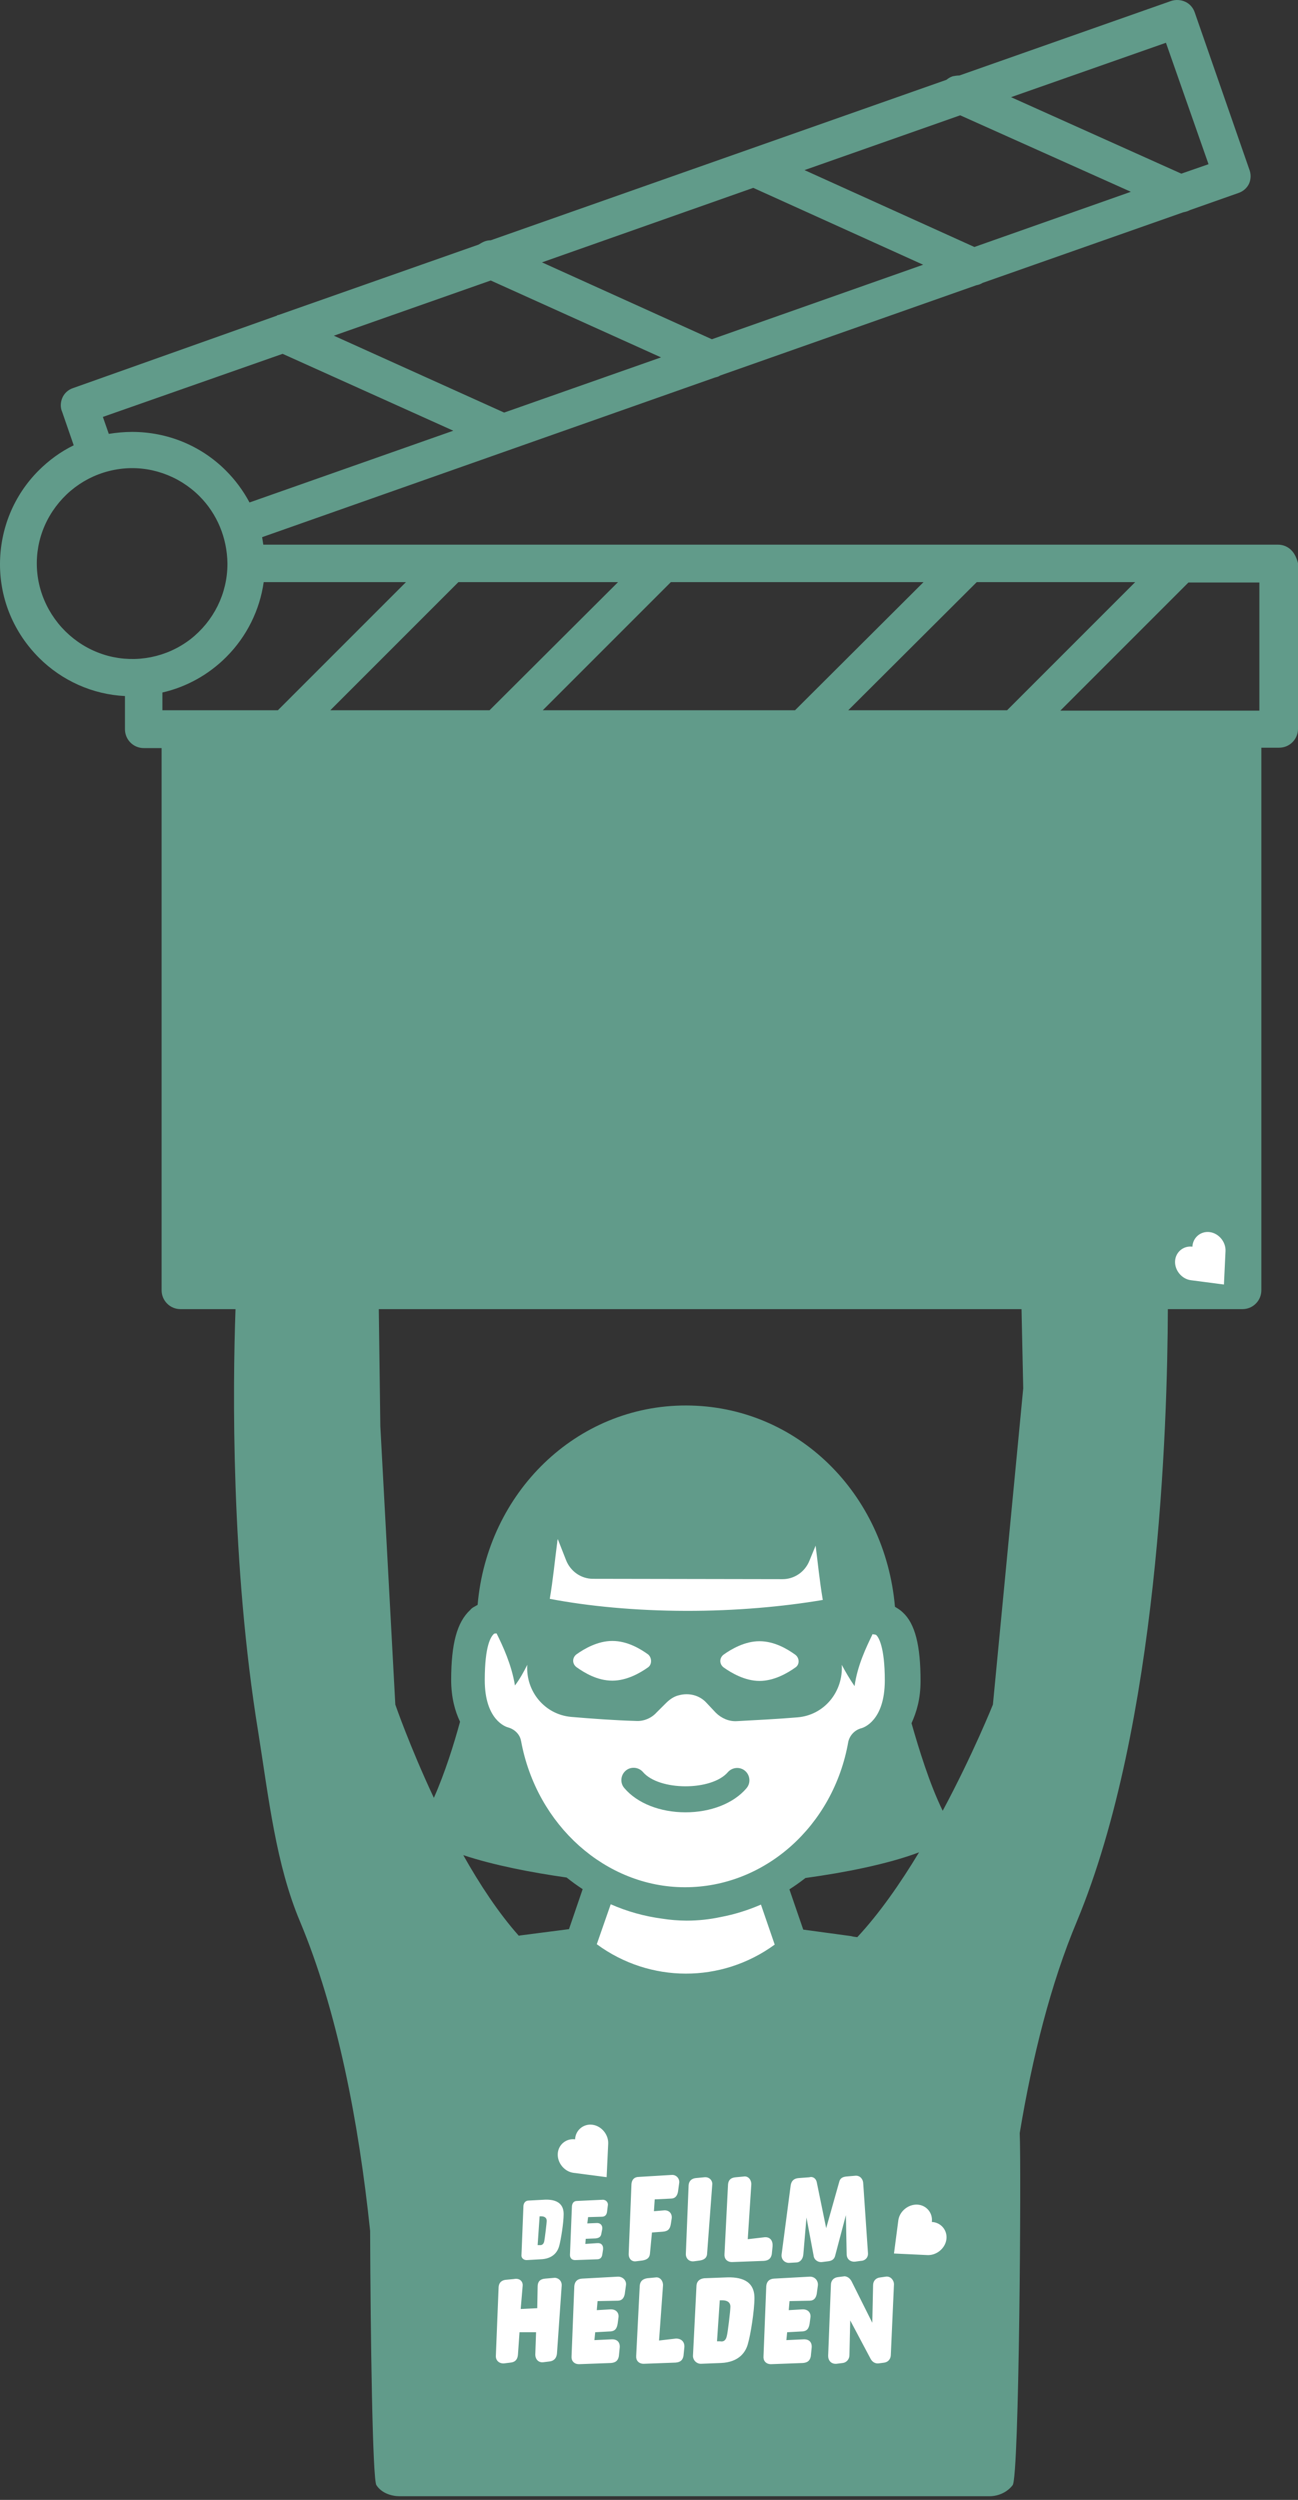 <svg width="282" height="543" viewBox="0 0 282 543" fill="none" xmlns="http://www.w3.org/2000/svg">
<rect x="0" y="0" width="282" height="543" fill="#333333" stroke="none"/>
<path d="M280.544 119.503C279.773 118.732 278.746 118.304 277.633 118.304H57.205C57.119 117.79 57.034 117.19 56.948 116.677L155.344 81.994C155.687 81.908 156.115 81.823 156.457 81.566L212.121 61.955C212.635 61.869 213.063 61.698 213.491 61.441L257.08 46.112C257.594 46.027 258.108 45.855 258.621 45.599L269.069 41.916C270.097 41.574 270.953 40.803 271.381 39.861C271.809 38.833 271.809 37.72 271.381 36.692L259.563 2.695C259.221 1.667 258.45 0.811 257.508 0.383C256.566 -0.046 255.453 -0.131 254.425 0.211L208.439 16.397C207.925 16.397 207.411 16.482 206.983 16.568C206.469 16.739 206.041 16.996 205.613 17.339L106.617 52.193C106.189 52.193 105.675 52.278 105.247 52.45C104.819 52.621 104.391 52.878 103.962 53.135L60.63 68.378C60.545 68.378 60.373 68.463 60.288 68.463C60.202 68.463 60.202 68.463 60.202 68.549L15.843 84.306C14.815 84.649 13.959 85.419 13.53 86.447C13.102 87.475 13.102 88.588 13.53 89.53L16.014 96.723C13.188 98.094 10.619 99.978 8.392 102.204C2.997 107.599 0 114.878 0 122.586C0 130.293 3.083 137.486 8.478 142.881C13.445 147.848 20.125 150.845 27.147 151.188V158.381C27.147 159.495 27.575 160.522 28.346 161.293C29.116 162.064 30.144 162.492 31.257 162.492H35.111V280.242C35.111 281.355 35.539 282.383 36.31 283.153C37.081 283.924 38.108 284.352 39.221 284.352H51.168C50.551 301.574 50.183 339.879 56.092 376.154C58.404 390.713 59.945 404.928 65.169 417.345C73.219 436.528 77.929 460.763 80.412 484.57C80.498 507.006 80.926 538.778 81.783 539.805C82.896 541.518 85.037 542.203 86.835 542.203H214.947C217.002 542.203 218.886 541.261 219.999 539.805C221.455 538.178 221.883 470.012 221.541 463.332C224.281 446.804 228.306 430.79 233.958 417.345C251.693 374.69 253.637 309.529 253.723 284.352H269.925C271.039 284.352 272.066 283.924 272.837 283.153C273.608 282.383 274.036 281.355 274.036 280.242V162.406H277.889C279.003 162.406 280.03 161.978 280.801 161.207C281.572 160.437 282 159.409 282 158.296V122.329C281.743 121.301 281.315 120.273 280.544 119.503ZM212.206 126.439H246.632L218.8 154.271H184.289L212.206 126.439ZM200.646 126.439L172.728 154.271H117.921L145.753 126.439H200.646ZM99.595 126.439H134.278L106.36 154.271H71.763L99.595 126.439ZM253.312 9.289L262.561 35.665L256.652 37.72L219.657 21.107L253.312 9.289ZM208.61 25.046L245.69 41.659L211.693 53.648L174.783 36.949L208.61 25.046ZM163.651 40.803L200.56 57.502L154.659 73.687L117.75 56.988L163.651 40.803ZM106.617 60.927L143.612 77.626L109.529 89.616L72.534 72.916L106.617 60.927ZM61.401 76.856L98.482 93.555L54.208 109.141C52.837 106.572 51.125 104.259 49.069 102.204C43.675 96.809 36.395 93.812 28.688 93.812C26.975 93.812 25.263 93.983 23.636 94.24L22.351 90.558L61.401 76.856ZM23.464 142.453C17.127 140.74 12.075 136.202 9.591 130.293C7.108 124.384 7.536 117.619 10.79 112.052C14.044 106.486 19.611 102.718 26.033 101.862C32.37 101.005 38.793 103.232 43.332 107.77C47.185 111.624 49.327 116.848 49.412 122.329V122.5C49.412 128.923 46.415 134.917 41.362 138.856C36.224 142.796 29.63 144.08 23.464 142.453ZM35.282 154.271V150.417C40.506 149.218 45.302 146.564 49.155 142.71C53.608 138.257 56.434 132.519 57.291 126.439H88.205L60.373 154.271H35.282ZM123.616 419.024L113.091 420.385C112.963 420.403 112.834 420.428 112.706 420.454C108.287 415.487 104.219 409.287 100.648 402.95C107.311 405.159 115.438 406.718 123.102 407.814C124.224 408.713 125.389 409.552 126.587 410.34L123.616 419.032V419.024ZM186.259 420.771L185.428 420.66C185.24 420.617 185.051 420.565 184.863 420.531L174.509 419.127L171.504 410.383C172.703 409.612 173.867 408.79 174.989 407.917C183.553 406.727 192.69 404.954 199.669 402.342C195.644 409.013 191.089 415.581 186.25 420.771H186.259ZM222.312 301.48L215.718 370.245C215.718 370.245 211.461 380.907 204.808 393.316C201.922 387.424 199.609 379.802 198.034 374.296C199.13 371.864 199.986 369.072 199.995 365.184C200.012 357.409 198.804 352.664 196.133 350.224C195.644 349.736 195.036 349.367 194.437 349.008C192.296 324.327 173.131 305.333 149.067 305.282C125.243 305.239 105.881 324.156 103.765 348.588C103.157 348.948 102.549 349.196 102.181 349.676C99.261 352.347 98.036 357.083 98.019 364.859C98.019 368.747 98.858 371.667 99.946 373.979C98.653 378.732 96.675 385.078 94.26 390.507C89.019 379.34 85.885 370.245 85.885 370.245L82.63 309.786L82.296 284.352H221.935L222.303 301.48H222.312ZM273.608 154.357H230.361L258.193 126.525H273.608V154.357Z" fill="#619B8A"/>
<path d="M121.055 335.129C121.055 334.641 121.175 334.401 121.175 334.281L122.991 338.905C123.958 341.337 126.262 342.922 128.814 342.93L170.013 343.007C172.565 343.007 174.878 341.44 175.854 339.008L177.198 335.728C177.678 339.376 178.038 343.264 178.757 347.52C170.245 348.959 159.917 349.918 148.973 349.892C138.037 349.867 127.829 348.882 119.445 347.28C120.182 342.904 120.559 338.777 121.047 335.129H121.055Z" fill="white"/>
<path d="M172.778 362.207C171.074 363.423 168.154 365.119 164.994 365.11C161.834 365.101 158.922 363.397 157.218 362.181C156.25 361.453 156.25 360.117 157.218 359.39C158.922 358.174 161.842 356.478 165.002 356.486C168.282 356.486 171.074 358.199 172.778 359.415C173.746 360.143 173.746 361.608 172.778 362.207Z" fill="white"/>
<path d="M140.811 362.147C139.107 363.363 136.187 365.059 133.027 365.05C129.747 365.05 126.955 363.337 125.251 362.121C124.283 361.393 124.283 360.058 125.251 359.33C126.955 358.114 129.876 356.418 133.035 356.427C136.315 356.427 139.107 358.139 140.811 359.355C141.659 360.083 141.659 361.548 140.811 362.147Z" fill="white"/>
<path d="M113.195 378.135C112.955 376.679 111.739 375.583 110.403 375.215C109.915 375.095 105.299 373.622 105.316 364.87C105.334 357.334 106.669 355.51 107.278 354.911C107.397 354.791 107.646 354.791 107.886 354.791C109.221 357.471 111.157 361.607 111.876 366.103C112.972 364.648 113.829 363.072 114.557 361.607C114.18 367.319 118.307 372.432 124.139 372.929C128.515 373.305 133.619 373.674 138.115 373.802C139.819 373.93 141.523 373.203 142.62 371.987L144.692 369.923C145.42 369.195 146.396 368.467 147.492 368.227C149.685 367.628 151.988 368.236 153.444 369.82L155.508 372.012C156.724 373.228 158.419 373.965 160.124 373.845C164.38 373.614 169.115 373.374 173.252 373.023C179.083 372.552 183.228 367.448 182.877 361.616C183.725 363.2 184.573 364.656 185.66 366.24C186.277 361.744 188.229 357.737 189.574 354.945C189.814 355.065 190.182 354.945 190.422 355.193C190.79 355.561 192.237 357.505 192.229 365.041C192.212 373.793 187.587 375.241 187.227 375.361C185.772 375.72 184.676 376.816 184.307 378.272C181.113 396.616 166.135 409.958 148.751 409.923C131.615 409.889 116.569 396.496 113.204 378.135H113.195Z" fill="white"/>
<path d="M129.652 422.315L132.684 413.623C136.221 415.173 139.972 416.235 143.859 416.749C145.589 417.023 147.362 417.168 149.169 417.177C151.704 417.177 154.17 416.911 156.568 416.397C159.591 415.824 162.528 414.907 165.32 413.691L168.309 422.383C156.731 430.819 141.205 430.784 129.661 422.306L129.652 422.315Z" fill="white"/>
<path d="M162.151 388.446C163.128 387.35 163.008 385.654 161.912 384.678C160.815 383.702 159.12 383.821 158.144 384.918C154.607 389.045 143.183 389.02 139.672 384.883C138.704 383.787 137 383.659 135.904 384.635C134.808 385.603 134.679 387.307 135.655 388.403C138.447 391.691 143.423 393.644 148.895 393.652C154.367 393.661 159.351 391.726 162.151 388.454V388.446Z" fill="#619B8A"/>
<path d="M113.554 496.476L113.126 501.529L116.723 501.357L116.809 496.647C116.809 495.62 117.322 495.02 118.436 494.935L120.405 494.763C121.176 494.678 122.118 495.363 122.032 496.476L121.005 511.205C120.919 511.976 120.577 512.747 119.463 512.918L118.093 513.089C116.98 513.261 116.295 512.404 116.295 511.462L116.466 506.581H112.869L112.527 511.462C112.441 512.49 111.927 513.089 110.9 513.175L109.529 513.346C108.416 513.432 107.645 512.661 107.731 511.634L108.331 496.733C108.416 495.705 109.101 495.277 109.872 495.191L111.67 495.02C112.955 494.763 113.64 495.62 113.554 496.476Z" fill="white"/>
<path d="M135.992 496.39L135.735 498.274C135.564 499.131 135.136 499.73 134.194 499.73L129.826 499.816L129.655 501.785L132.566 501.614C133.851 501.529 134.536 502.385 134.365 503.412L134.194 504.697C134.022 505.725 133.68 506.41 132.395 506.41L129.312 506.581L129.141 508.294L132.823 508.122C134.194 508.037 134.793 508.893 134.622 510.092L134.45 511.805C134.279 512.661 133.851 513.175 132.738 513.261L125.801 513.518C124.688 513.518 124.088 512.747 124.174 511.805L124.774 496.562C124.859 495.62 125.373 495.02 126.401 494.935L134.279 494.506C135.392 494.506 136.163 495.448 135.992 496.39Z" fill="white"/>
<path d="M148.665 510.007L148.493 511.719C148.322 512.576 147.894 513.089 146.781 513.175L139.844 513.432C138.731 513.432 138.131 512.661 138.217 511.719L138.988 496.476C139.073 495.534 139.587 495.02 140.615 494.849L142.413 494.678C143.441 494.506 144.126 495.534 144.04 496.476L143.184 508.379L146.866 507.951C148.151 507.951 148.836 508.808 148.665 510.007Z" fill="white"/>
<path d="M151.322 496.39C151.407 495.448 152.092 494.935 153.034 494.849L157.573 494.678C160.827 494.506 163.91 495.277 163.91 499.131C163.91 501.871 163.054 507.181 162.54 508.893C162.112 510.777 160.656 513.089 156.631 513.261L152.264 513.432C151.322 513.432 150.551 512.661 150.551 511.719L151.322 496.39ZM157.915 507.352C158.087 506.838 158.686 501.957 158.686 501.015C158.686 499.987 157.83 499.645 156.973 499.645H156.374L155.775 508.551H156.46C157.316 508.722 157.744 508.208 157.915 507.352Z" fill="white"/>
<path d="M177.695 496.39L177.438 498.274C177.267 499.131 176.839 499.73 175.897 499.73L171.529 499.816L171.358 501.785L174.27 501.614C175.554 501.529 176.239 502.385 176.068 503.412L175.897 504.697C175.725 505.725 175.383 506.41 174.098 506.41L171.015 506.581L170.844 508.294L174.526 508.122C175.897 508.037 176.496 508.893 176.325 510.092L176.154 511.805C175.982 512.661 175.554 513.175 174.441 513.261L167.504 513.518C166.391 513.518 165.792 512.747 165.877 511.805L166.477 496.562C166.562 495.62 167.076 495.02 168.104 494.935L175.982 494.506C177.096 494.506 177.781 495.448 177.695 496.39Z" fill="white"/>
<path d="M184.974 495.448L189.513 504.526L189.684 496.39C189.684 495.363 190.369 494.763 191.226 494.678L192.425 494.506C193.538 494.335 194.223 495.363 194.223 496.134L193.538 511.462C193.538 512.233 193.11 513.004 192.168 513.175L190.883 513.346C190.113 513.432 189.513 513.004 189.171 512.404L184.717 504.012L184.546 511.548C184.546 512.49 183.861 513.175 183.09 513.261L181.72 513.432C180.607 513.518 179.922 512.747 179.922 511.719L180.521 496.305C180.521 495.363 181.121 494.678 182.148 494.592L183.519 494.421C184.289 494.506 184.717 495.02 184.974 495.448Z" fill="white"/>
<path d="M113.723 479.092C113.808 478.407 114.236 477.979 114.836 477.979L118.004 477.807C120.317 477.636 122.458 478.236 122.458 480.89C122.458 482.86 121.858 486.457 121.516 487.741C121.173 489.111 120.145 490.653 117.405 490.738L114.408 490.91C113.723 490.91 113.209 490.396 113.294 489.796L113.723 479.092ZM118.261 486.714C118.347 486.285 118.775 482.946 118.775 482.346C118.775 481.661 118.176 481.404 117.662 481.404H117.234L116.806 487.656H117.234C117.833 487.741 118.176 487.313 118.261 486.714Z" fill="white"/>
<path d="M132.049 479.092L131.878 480.462C131.792 481.061 131.45 481.49 130.765 481.49L127.767 481.575L127.596 482.945L129.566 482.86C130.422 482.774 130.936 483.374 130.85 484.144L130.679 485.001C130.593 485.771 130.251 486.114 129.394 486.2L127.254 486.285L127.168 487.399L129.737 487.227C130.679 487.142 131.107 487.741 131.022 488.597L130.85 489.711C130.765 490.31 130.422 490.738 129.737 490.738L124.941 490.91C124.171 490.91 123.828 490.396 123.828 489.796L124.256 479.177C124.342 478.492 124.684 478.064 125.37 478.064L130.85 477.807C131.621 477.722 132.22 478.407 132.049 479.092Z" fill="white"/>
<path d="M139.587 490.995L138.217 491.167C137.104 491.338 136.504 490.396 136.59 489.454L137.19 474.382C137.275 473.44 137.789 472.841 138.817 472.841L145.924 472.412C146.952 472.327 147.723 473.269 147.552 474.211L147.295 476.095C147.123 476.951 146.695 477.551 145.753 477.551L142.242 477.722L142.071 480.291L144.126 480.12C145.411 479.948 146.096 480.89 145.924 481.918L145.753 483.031C145.582 484.059 145.239 484.658 143.955 484.744L141.643 484.915L141.214 489.454C141.129 490.482 140.529 490.824 139.587 490.995Z" fill="white"/>
<path d="M152.091 490.995L150.807 491.167C149.694 491.338 148.923 490.482 149.008 489.454L149.608 474.639C149.694 473.611 150.379 473.183 151.149 473.097L152.948 472.926C154.147 472.755 154.832 473.697 154.746 474.468L153.633 489.368C153.633 490.31 153.119 490.824 152.091 490.995Z" fill="white"/>
<path d="M167.848 487.913L167.677 489.625C167.506 490.482 167.078 490.995 165.964 491.081L159.028 491.338C157.914 491.338 157.315 490.567 157.401 489.625L158.171 474.468C158.257 473.526 158.771 473.012 159.798 472.926L161.597 472.755C162.624 472.584 163.31 473.611 163.224 474.553L162.453 486.371L166.136 485.943C167.334 485.857 167.934 486.714 167.848 487.913Z" fill="white"/>
<path d="M177.439 473.954L179.494 483.973L182.32 473.954C182.491 473.183 183.005 472.84 183.862 472.755L185.831 472.584C186.859 472.498 187.544 473.354 187.544 474.296L188.571 489.368C188.657 490.482 187.801 491.081 187.03 491.081L185.746 491.252C184.804 491.338 183.947 490.738 183.947 489.625L183.776 481.147L181.464 489.882C181.292 490.738 180.693 491.081 179.922 491.167L178.552 491.338C177.781 491.424 176.839 490.91 176.754 489.882L175.212 481.661L174.527 489.711C174.442 490.653 173.842 491.424 172.986 491.424L171.53 491.509C170.588 491.595 169.646 490.824 169.817 489.625L171.787 474.639C171.958 473.697 172.472 473.183 173.5 473.097L175.812 472.926C176.582 472.669 177.268 473.183 177.439 473.954Z" fill="white"/>
<path d="M131.794 472.9L124.601 471.958C122.631 471.701 121.09 469.817 121.175 467.848C121.261 465.878 122.974 464.422 124.943 464.679C125.029 462.71 126.742 461.254 128.711 461.511C130.681 461.768 132.222 463.652 132.137 465.621L131.794 472.9Z" fill="white"/>
<path d="M265.909 279.011L258.716 278.069C256.746 277.812 255.205 275.928 255.291 273.959C255.376 271.989 257.089 270.533 259.059 270.79C259.144 268.821 260.857 267.365 262.827 267.622C264.796 267.879 266.338 269.763 266.252 271.732L265.909 279.011Z" fill="white"/>
<path d="M194.225 489.479L195.167 482.286C195.424 480.316 197.308 478.775 199.277 478.86C201.247 478.946 202.703 480.659 202.446 482.628C204.415 482.714 205.871 484.427 205.614 486.396C205.357 488.366 203.473 489.908 201.504 489.822L194.225 489.479Z" fill="white"/>
</svg>
